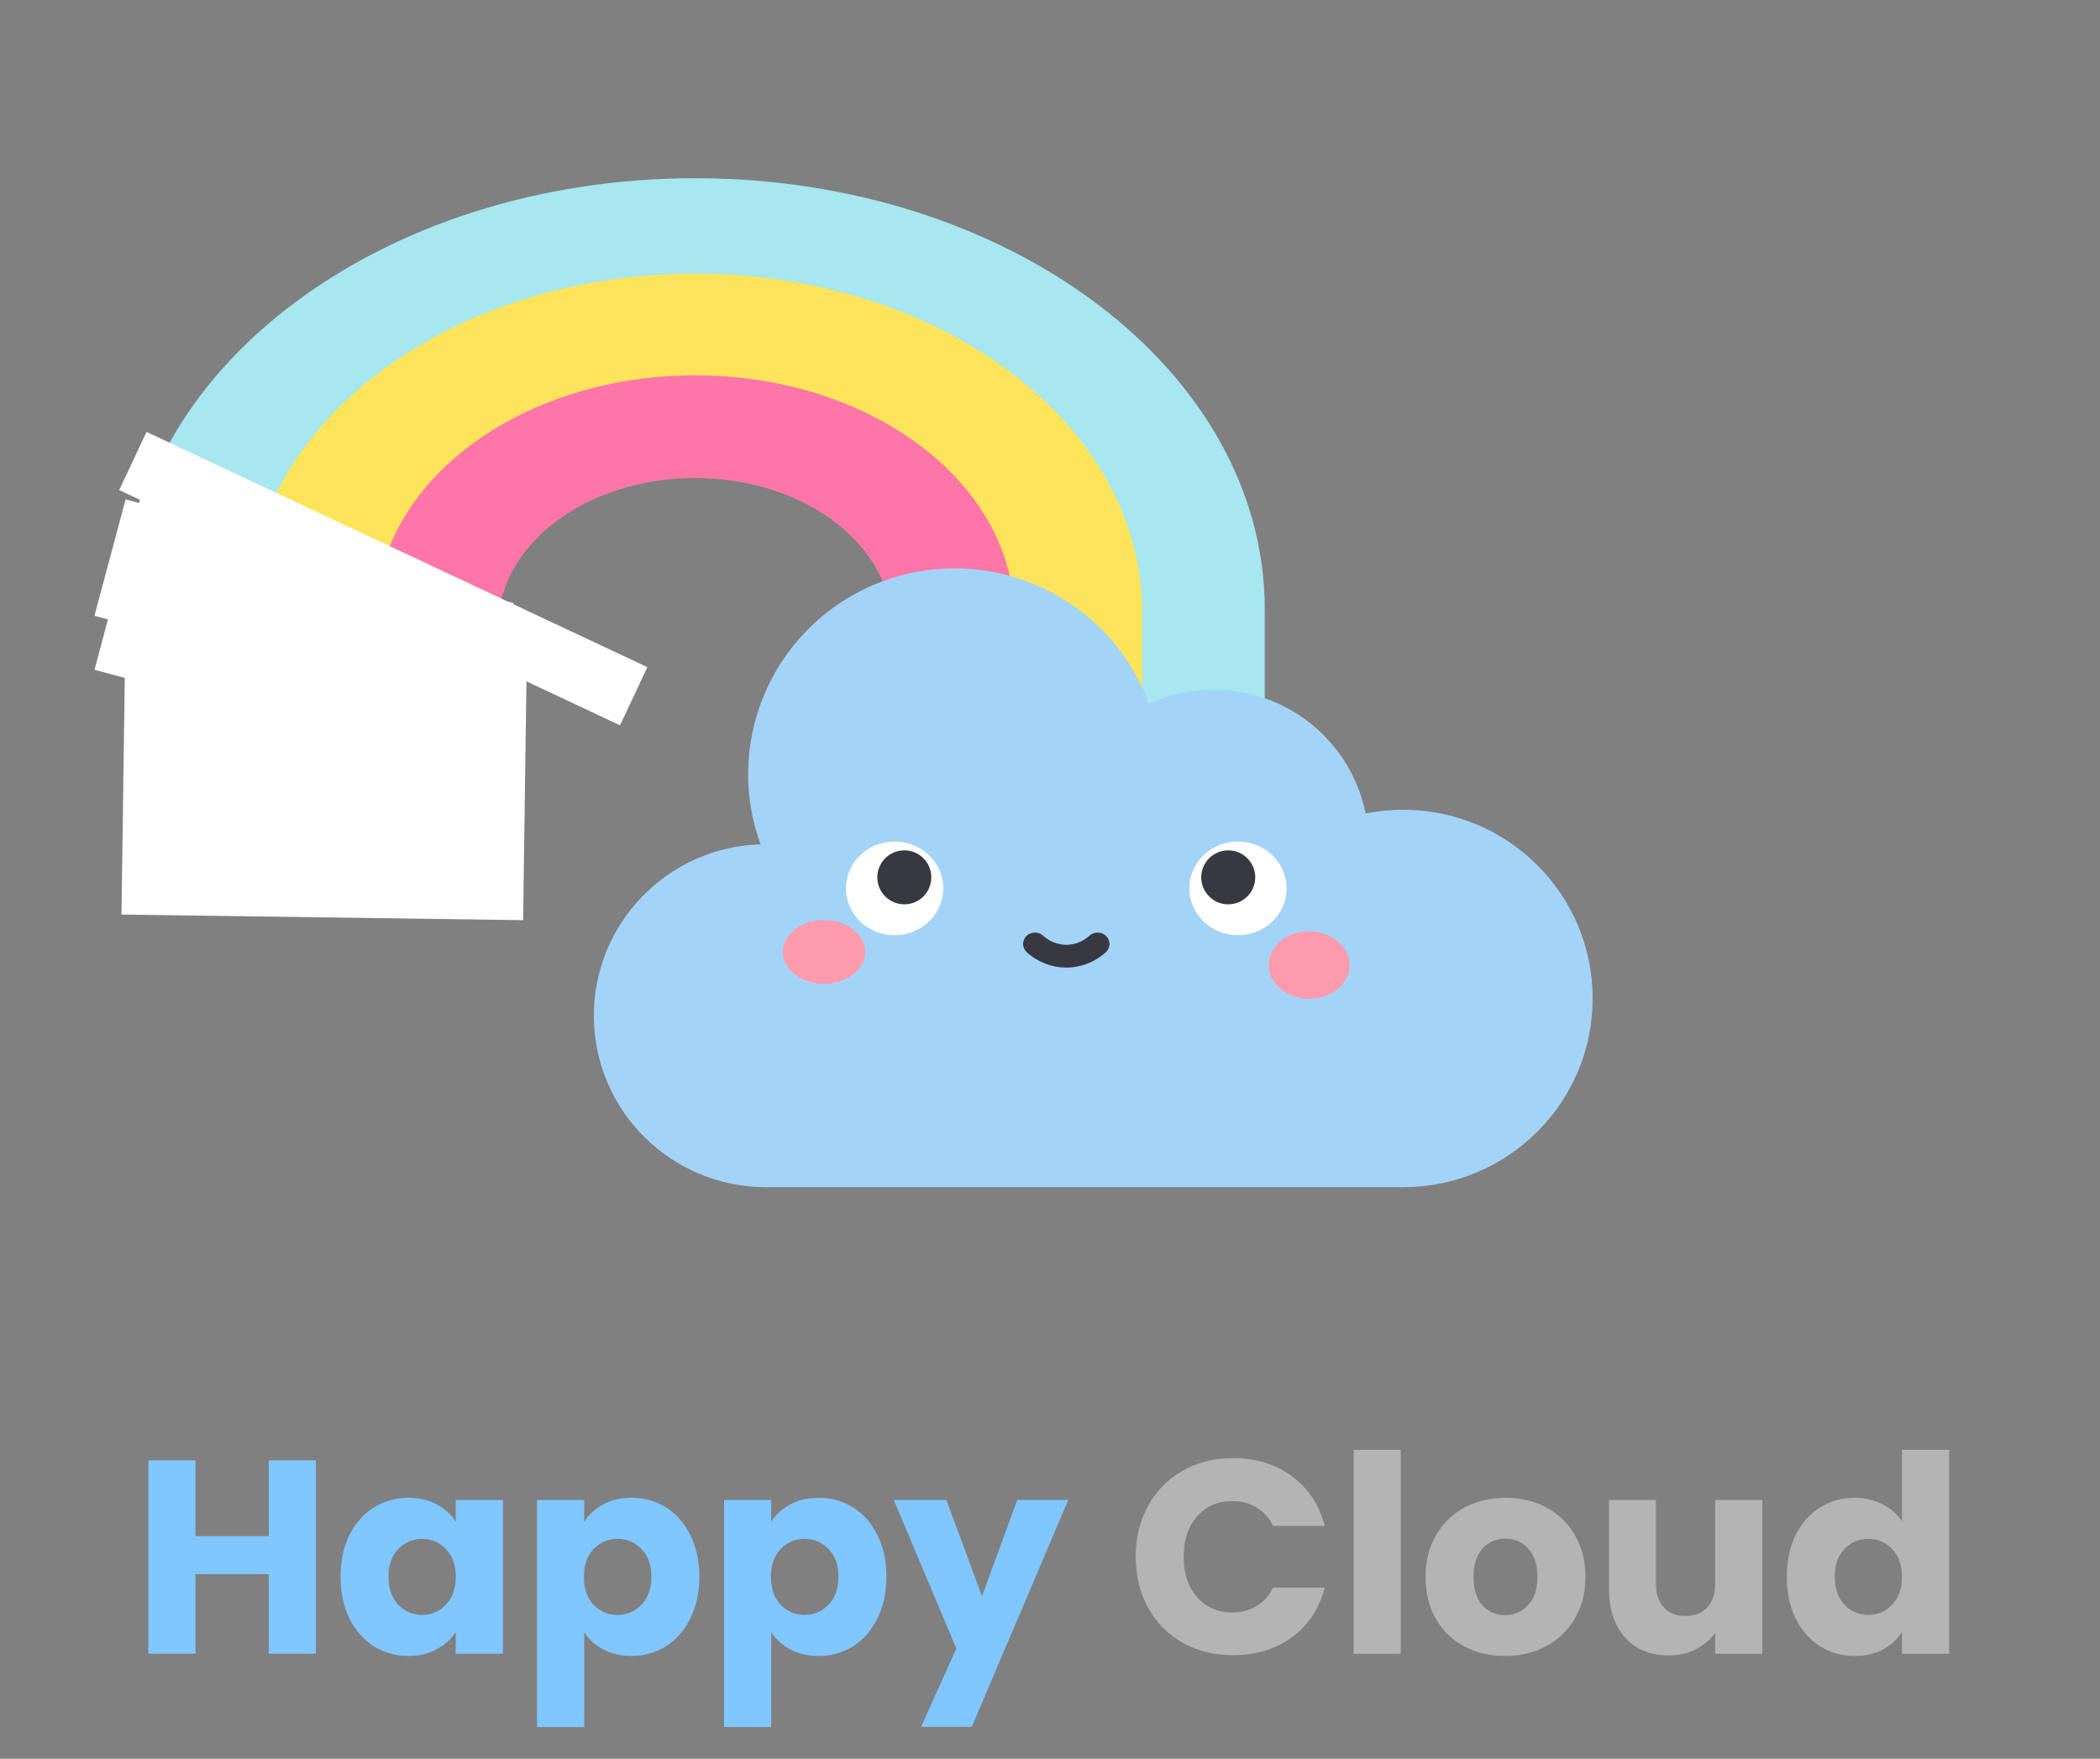 <svg width="160" height="134" viewBox="0 0 160 134" fill="none" xmlns="http://www.w3.org/2000/svg">
<rect x="0" y="0" width="160" height="134" fill="#808080" stroke="none"/>
<path d="M24.07 111.258V126H20.479V119.931H14.893V126H11.302V111.258H14.893V117.033H20.479V111.258H24.07ZM25.948 120.12C25.948 118.916 26.172 117.859 26.62 116.949C27.082 116.039 27.705 115.339 28.489 114.849C29.273 114.359 30.148 114.114 31.114 114.114C31.94 114.114 32.661 114.282 33.277 114.618C33.907 114.954 34.39 115.395 34.726 115.941V114.282H38.317V126H34.726V124.341C34.376 124.887 33.886 125.328 33.256 125.664C32.64 126 31.919 126.168 31.093 126.168C30.141 126.168 29.273 125.923 28.489 125.433C27.705 124.929 27.082 124.222 26.62 123.312C26.172 122.388 25.948 121.324 25.948 120.12ZM34.726 120.141C34.726 119.245 34.474 118.538 33.97 118.02C33.48 117.502 32.878 117.243 32.164 117.243C31.45 117.243 30.841 117.502 30.337 118.02C29.847 118.524 29.602 119.224 29.602 120.12C29.602 121.016 29.847 121.73 30.337 122.262C30.841 122.78 31.45 123.039 32.164 123.039C32.878 123.039 33.48 122.78 33.97 122.262C34.474 121.744 34.726 121.037 34.726 120.141ZM44.506 115.941C44.856 115.395 45.339 114.954 45.955 114.618C46.571 114.282 47.292 114.114 48.118 114.114C49.084 114.114 49.959 114.359 50.743 114.849C51.527 115.339 52.143 116.039 52.591 116.949C53.053 117.859 53.284 118.916 53.284 120.12C53.284 121.324 53.053 122.388 52.591 123.312C52.143 124.222 51.527 124.929 50.743 125.433C49.959 125.923 49.084 126.168 48.118 126.168C47.306 126.168 46.585 126 45.955 125.664C45.339 125.328 44.856 124.894 44.506 124.362V131.586H40.915V114.282H44.506V115.941ZM49.63 120.12C49.63 119.224 49.378 118.524 48.874 118.02C48.384 117.502 47.775 117.243 47.047 117.243C46.333 117.243 45.724 117.502 45.22 118.02C44.73 118.538 44.485 119.245 44.485 120.141C44.485 121.037 44.73 121.744 45.22 122.262C45.724 122.78 46.333 123.039 47.047 123.039C47.761 123.039 48.37 122.78 48.874 122.262C49.378 121.73 49.63 121.016 49.63 120.12ZM58.759 115.941C59.109 115.395 59.592 114.954 60.208 114.618C60.824 114.282 61.545 114.114 62.371 114.114C63.337 114.114 64.212 114.359 64.996 114.849C65.78 115.339 66.396 116.039 66.844 116.949C67.306 117.859 67.537 118.916 67.537 120.12C67.537 121.324 67.306 122.388 66.844 123.312C66.396 124.222 65.78 124.929 64.996 125.433C64.212 125.923 63.337 126.168 62.371 126.168C61.559 126.168 60.838 126 60.208 125.664C59.592 125.328 59.109 124.894 58.759 124.362V131.586H55.168V114.282H58.759V115.941ZM63.883 120.12C63.883 119.224 63.631 118.524 63.127 118.02C62.637 117.502 62.028 117.243 61.3 117.243C60.586 117.243 59.977 117.502 59.473 118.02C58.983 118.538 58.738 119.245 58.738 120.141C58.738 121.037 58.983 121.744 59.473 122.262C59.977 122.78 60.586 123.039 61.3 123.039C62.014 123.039 62.623 122.78 63.127 122.262C63.631 121.73 63.883 121.016 63.883 120.12ZM81.391 114.282L74.041 131.565H70.177L72.865 125.601L68.098 114.282H72.109L74.818 121.611L77.506 114.282H81.391Z" fill="#80C6FF"/>
<path d="M86.531 118.608C86.531 117.152 86.846 115.857 87.476 114.723C88.106 113.575 88.981 112.686 90.101 112.056C91.235 111.412 92.516 111.09 93.944 111.09C95.694 111.09 97.192 111.552 98.438 112.476C99.684 113.4 100.517 114.66 100.937 116.256H96.989C96.695 115.64 96.275 115.171 95.729 114.849C95.197 114.527 94.588 114.366 93.902 114.366C92.796 114.366 91.9 114.751 91.214 115.521C90.528 116.291 90.185 117.32 90.185 118.608C90.185 119.896 90.528 120.925 91.214 121.695C91.9 122.465 92.796 122.85 93.902 122.85C94.588 122.85 95.197 122.689 95.729 122.367C96.275 122.045 96.695 121.576 96.989 120.96H100.937C100.517 122.556 99.684 123.816 98.438 124.74C97.192 125.65 95.694 126.105 93.944 126.105C92.516 126.105 91.235 125.79 90.101 125.16C88.981 124.516 88.106 123.627 87.476 122.493C86.846 121.359 86.531 120.064 86.531 118.608ZM106.727 110.46V126H103.136V110.46H106.727ZM114.663 126.168C113.515 126.168 112.479 125.923 111.555 125.433C110.645 124.943 109.924 124.243 109.392 123.333C108.874 122.423 108.615 121.359 108.615 120.141C108.615 118.937 108.881 117.88 109.413 116.97C109.945 116.046 110.673 115.339 111.597 114.849C112.521 114.359 113.557 114.114 114.705 114.114C115.853 114.114 116.889 114.359 117.813 114.849C118.737 115.339 119.465 116.046 119.997 116.97C120.529 117.88 120.795 118.937 120.795 120.141C120.795 121.345 120.522 122.409 119.976 123.333C119.444 124.243 118.709 124.943 117.771 125.433C116.847 125.923 115.811 126.168 114.663 126.168ZM114.663 123.06C115.349 123.06 115.93 122.808 116.406 122.304C116.896 121.8 117.141 121.079 117.141 120.141C117.141 119.203 116.903 118.482 116.427 117.978C115.965 117.474 115.391 117.222 114.705 117.222C114.005 117.222 113.424 117.474 112.962 117.978C112.5 118.468 112.269 119.189 112.269 120.141C112.269 121.079 112.493 121.8 112.941 122.304C113.403 122.808 113.977 123.06 114.663 123.06ZM134.271 114.282V126H130.68V124.404C130.316 124.922 129.819 125.342 129.189 125.664C128.573 125.972 127.887 126.126 127.131 126.126C126.235 126.126 125.444 125.93 124.758 125.538C124.072 125.132 123.54 124.551 123.162 123.795C122.784 123.039 122.595 122.15 122.595 121.128V114.282H126.165V120.645C126.165 121.429 126.368 122.038 126.774 122.472C127.18 122.906 127.726 123.123 128.412 123.123C129.112 123.123 129.665 122.906 130.071 122.472C130.477 122.038 130.68 121.429 130.68 120.645V114.282H134.271ZM136.137 120.12C136.137 118.916 136.361 117.859 136.809 116.949C137.271 116.039 137.894 115.339 138.678 114.849C139.462 114.359 140.337 114.114 141.303 114.114C142.073 114.114 142.773 114.275 143.403 114.597C144.047 114.919 144.551 115.353 144.915 115.899V110.46H148.506V126H144.915V124.32C144.579 124.88 144.096 125.328 143.466 125.664C142.85 126 142.129 126.168 141.303 126.168C140.337 126.168 139.462 125.923 138.678 125.433C137.894 124.929 137.271 124.222 136.809 123.312C136.361 122.388 136.137 121.324 136.137 120.12ZM144.915 120.141C144.915 119.245 144.663 118.538 144.159 118.02C143.669 117.502 143.067 117.243 142.353 117.243C141.639 117.243 141.03 117.502 140.526 118.02C140.036 118.524 139.791 119.224 139.791 120.12C139.791 121.016 140.036 121.73 140.526 122.262C141.03 122.78 141.639 123.039 142.353 123.039C143.067 123.039 143.669 122.78 144.159 122.262C144.663 121.744 144.915 121.037 144.915 120.141Z" fill="#B4B4B5"/>
<path d="M96.363 46.429V68.219H70.046V47.795C70.046 44.653 67.417 39.944 64.701 37.888C61.981 35.829 57.112 34.566 52.964 34.566C44.667 34.566 36.461 39.658 36.461 45.939V68.217H9.559V46.429C9.559 28.285 28.991 13.578 52.958 13.578C64.943 13.578 75.792 17.255 83.65 23.201C91.503 29.143 96.363 37.357 96.363 46.429Z" fill="#A6E7F0"/>
<path d="M87.025 46.631V68.216H69.769V47.792C69.769 44.65 66.774 41.134 64.057 39.075C61.337 37.016 57.111 35.394 52.96 35.394C44.663 35.394 36.454 41.512 36.454 47.792V68.216H18.895V46.633C18.895 32.392 34.145 20.848 52.96 20.848C62.366 20.848 70.884 23.733 77.046 28.4C83.211 33.066 87.025 39.511 87.025 46.631Z" fill="#FEE45A"/>
<path d="M77.284 47.007V68.218H67.983V47.794C67.983 44.652 66.301 41.81 63.584 39.752C60.864 37.693 57.11 36.419 52.959 36.419C44.661 36.419 37.934 41.512 37.934 47.792V68.216H28.633V47.007C28.633 36.837 39.526 28.594 52.959 28.594C59.678 28.594 65.757 30.654 70.159 33.987C74.562 37.319 77.284 41.923 77.284 47.007Z" fill="#FE76A8"/>
<rect x="11.164" y="32.906" width="42.158" height="4.895" transform="rotate(25.161 11.164 32.906)" fill="white"/>
<rect x="9.566" y="47.471" width="30.604" height="22.21" transform="rotate(0.8 9.566 47.471)" fill="white"/>
<rect x="9.57" y="38.049" width="30.604" height="9.18" transform="rotate(14.977 9.57 38.049)" fill="white"/>
<rect x="10.672" y="38.049" width="9.413" height="13.437" transform="rotate(14.977 10.672 38.049)" fill="white"/>
<path d="M106.907 61.693C105.947 61.693 104.989 61.788 104.048 61.978C103.338 58.452 101.046 55.444 97.824 53.815C94.604 52.187 90.813 52.119 87.535 53.629C84.57 45.492 75.542 41.292 67.372 44.246C59.203 47.199 54.984 56.19 57.949 64.325C50.793 64.551 45.139 70.45 45.248 77.58C45.356 84.71 51.184 90.437 58.344 90.449H106.907C114.88 90.449 121.344 84.013 121.344 76.071C121.344 68.129 114.88 61.693 106.907 61.693Z" fill="#A3D4F7"/>
<g clip-path="url(#clip0_1949_272)">
<path d="M65.919 72.526C65.919 73.866 64.515 74.952 62.782 74.952C61.049 74.952 59.645 73.866 59.645 72.526C59.645 71.185 61.049 70.1 62.782 70.1C64.515 70.1 65.919 71.185 65.919 72.526Z" fill="#FD9BAE"/>
<path d="M71.868 67.686C71.868 69.655 70.208 71.252 68.162 71.252C66.113 71.252 64.453 69.655 64.453 67.686C64.453 65.714 66.113 64.117 68.162 64.117C70.208 64.117 71.868 65.716 71.868 67.686Z" fill="white"/>
<path d="M70.957 66.844C70.957 67.98 70.037 68.9 68.901 68.9C67.764 68.9 66.844 67.98 66.844 66.844C66.844 65.708 67.764 64.787 68.901 64.787C70.037 64.787 70.957 65.709 70.957 66.844Z" fill="#383842"/>
<path d="M98.028 67.686C98.028 69.655 96.369 71.252 94.32 71.252C92.273 71.252 90.613 69.655 90.613 67.686C90.613 65.714 92.273 64.117 94.32 64.117C96.369 64.117 98.028 65.716 98.028 67.686Z" fill="white"/>
<path d="M81.241 73.721C80.174 73.721 79.11 73.332 78.239 72.558C77.873 72.231 77.851 71.681 78.189 71.329C78.529 70.977 79.1 70.956 79.466 71.283C80.512 72.217 81.971 72.217 83.016 71.283C83.382 70.956 83.954 70.977 84.291 71.329C84.631 71.681 84.61 72.231 84.244 72.558C83.375 73.332 82.308 73.721 81.241 73.721Z" fill="#383842"/>
<path d="M95.637 66.844C95.637 67.98 94.716 68.9 93.581 68.9C92.444 68.9 91.523 67.98 91.523 66.844C91.523 65.708 92.444 64.787 93.581 64.787C94.716 64.787 95.637 65.709 95.637 66.844Z" fill="#383842"/>
</g>
<g clip-path="url(#clip1_1949_272)">
<path d="M102.834 73.528C102.834 74.948 101.452 76.099 99.748 76.099C98.046 76.099 96.664 74.948 96.664 73.528C96.664 72.108 98.046 70.957 99.75 70.957C101.452 70.957 102.834 72.108 102.834 73.528Z" fill="#FD9BAE"/>
</g>
<defs>
<clipPath id="clip0_1949_272">
<rect width="43.191" height="14.397" fill="white" transform="translate(59.645 61.701)"/>
</clipPath>
<clipPath id="clip1_1949_272">
<rect width="6.17" height="5.142" fill="white" transform="translate(96.664 70.957)"/>
</clipPath>
</defs>
</svg>
